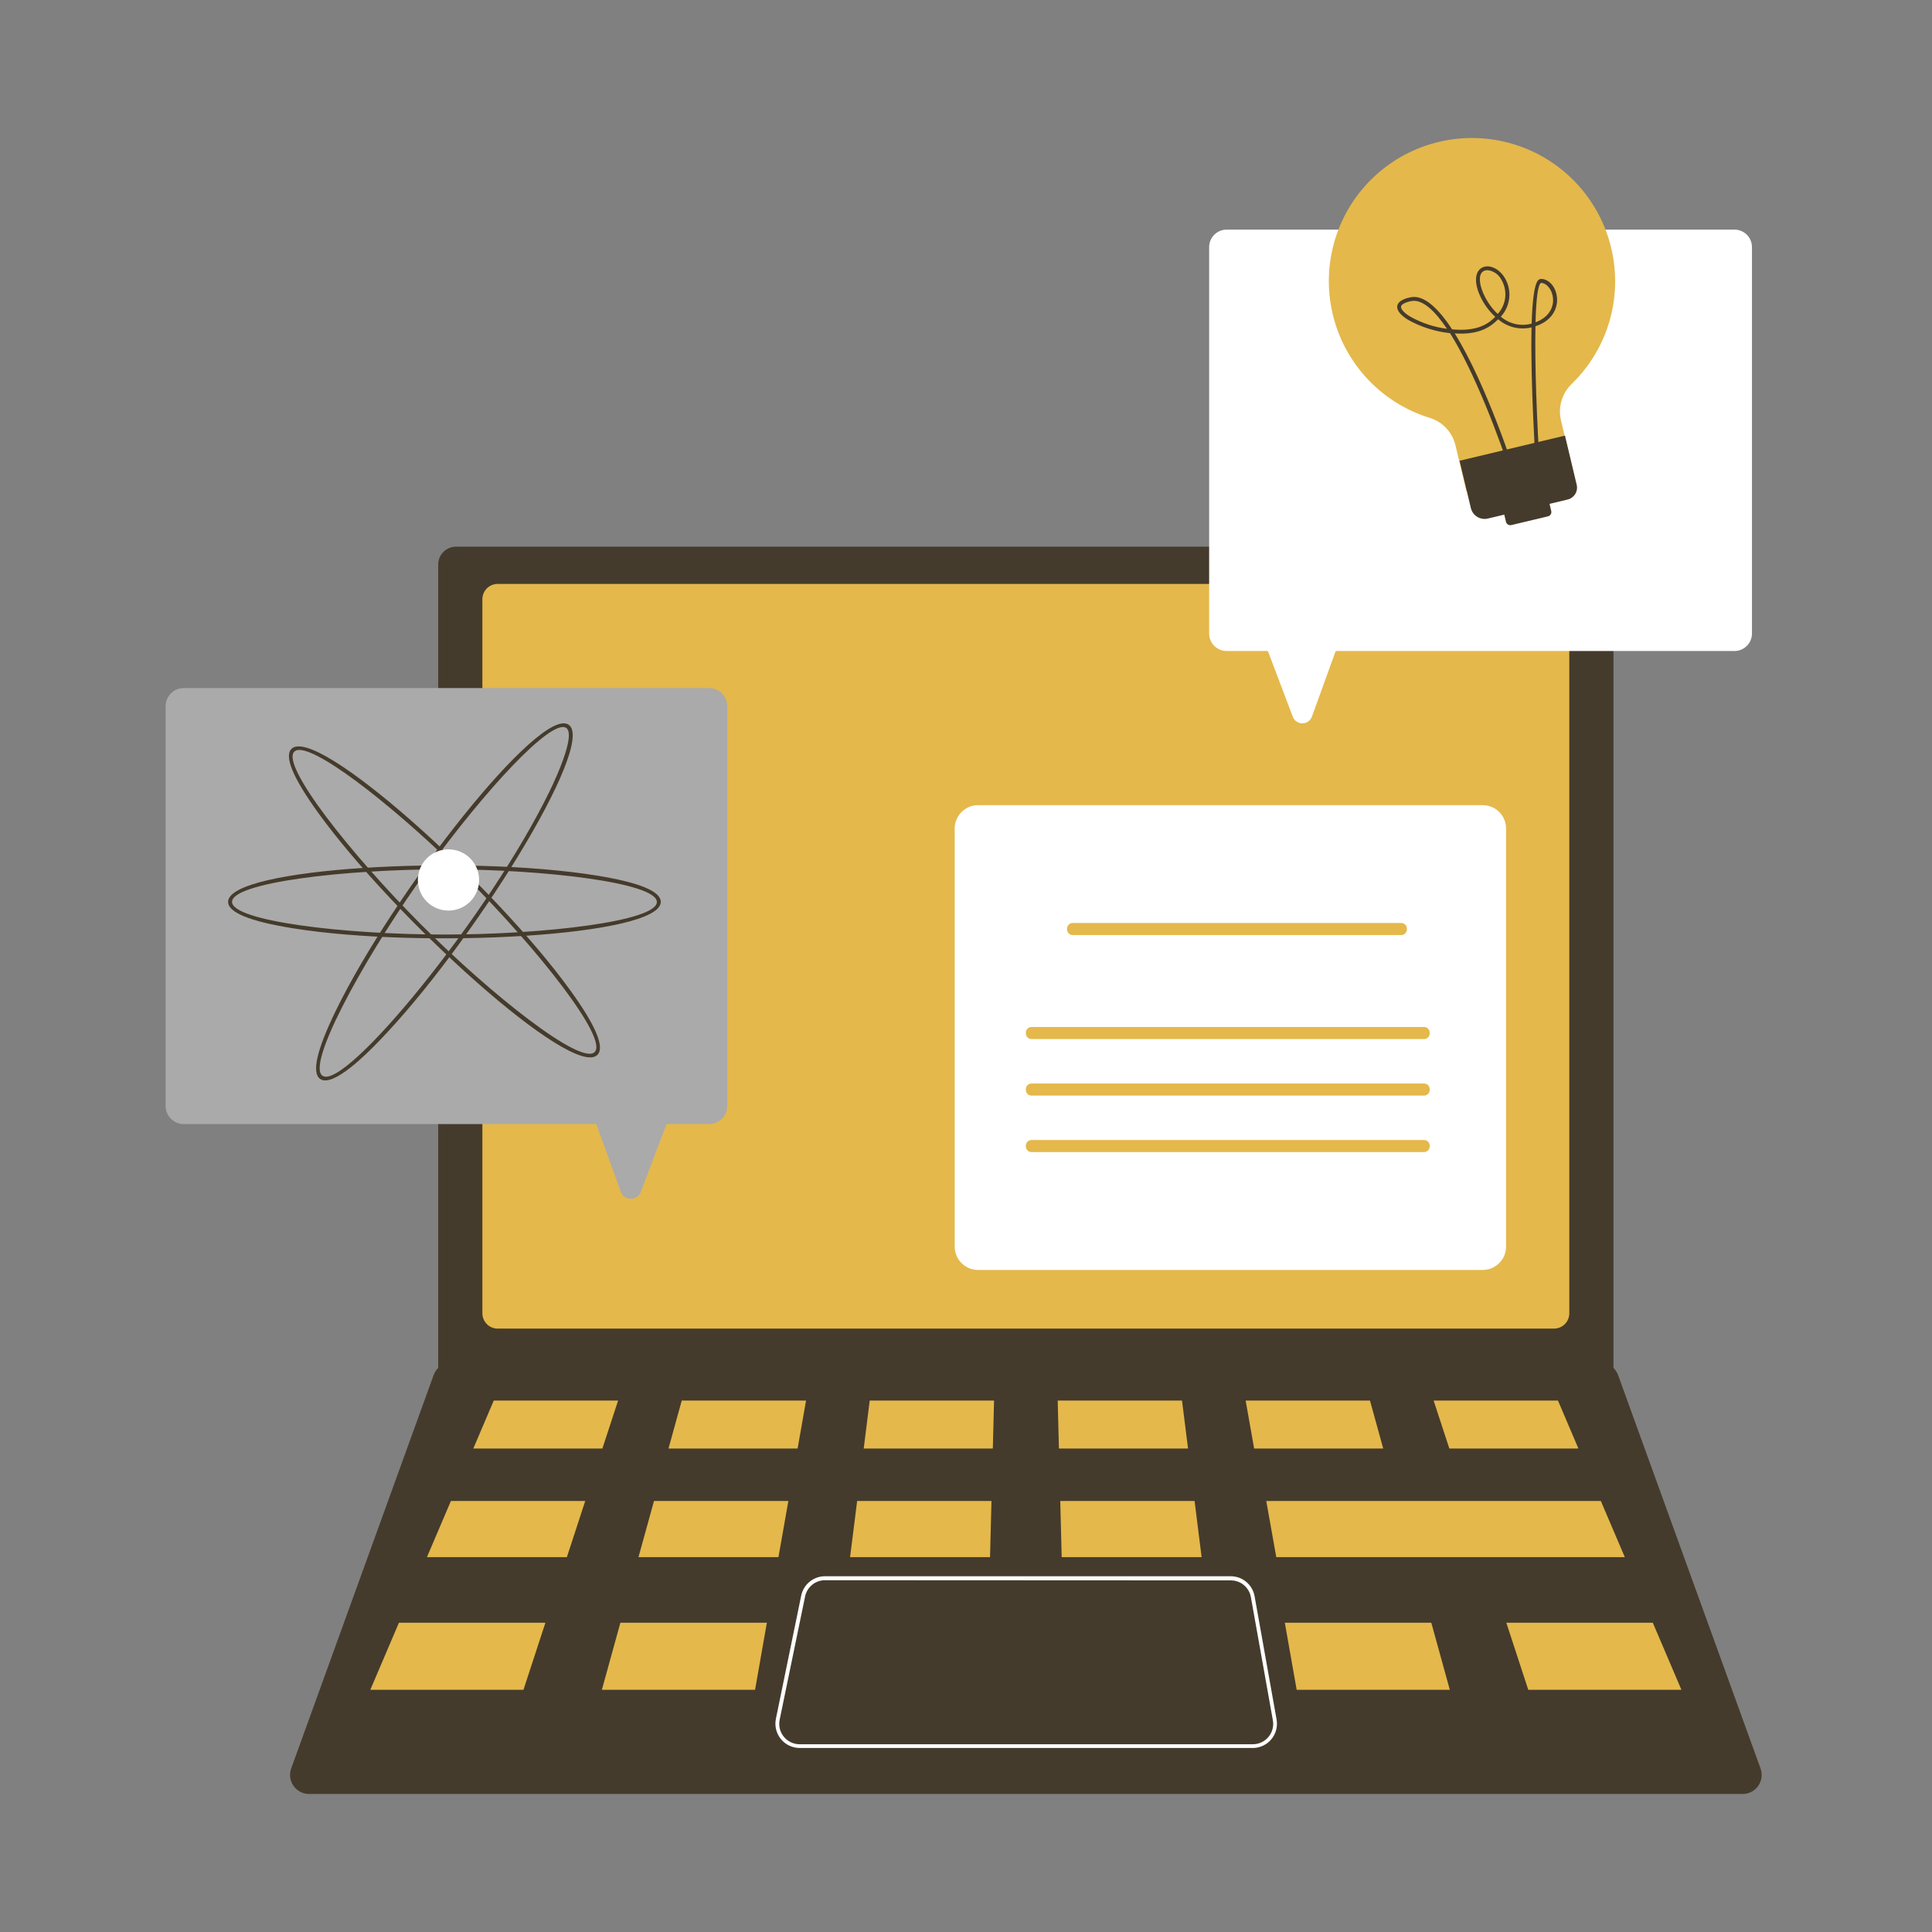 <svg width="280" height="280" viewBox="0 0 280 280" fill="none" xmlns="http://www.w3.org/2000/svg">
<rect x="0" y="0" width="280" height="280" fill="#808080" stroke="none"/>
<path d="M231.249 79.229H66.097C64.666 79.229 63.506 80.388 63.506 81.819V197.915C63.506 199.346 64.666 200.505 66.097 200.505H231.249C232.68 200.505 233.84 199.346 233.84 197.915V81.819C233.84 80.388 232.68 79.229 231.249 79.229Z" fill="#453B2C"/>
<path d="M252.552 260H44.799C44.355 260 43.917 259.893 43.523 259.688C43.13 259.483 42.791 259.186 42.536 258.823C42.281 258.459 42.118 258.039 42.06 257.599C42.002 257.159 42.051 256.711 42.202 256.294L62.848 199.276C63.042 198.743 63.395 198.282 63.859 197.957C64.324 197.632 64.877 197.457 65.444 197.457H231.907C232.474 197.457 233.027 197.632 233.492 197.957C233.956 198.282 234.309 198.743 234.503 199.276L255.149 256.294C255.3 256.711 255.349 257.159 255.291 257.599C255.233 258.039 255.07 258.459 254.815 258.823C254.56 259.186 254.221 259.483 253.828 259.688C253.434 259.893 252.996 260 252.552 260Z" fill="#453B2C"/>
<path d="M225.222 84.627H72.124C70.902 84.627 69.911 85.618 69.911 86.841V190.337C69.911 191.559 70.902 192.55 72.124 192.55H225.222C226.444 192.55 227.435 191.559 227.435 190.337V86.841C227.435 85.618 226.444 84.627 225.222 84.627Z" fill="#E4B84B"/>
<path d="M181.574 253.332H115.88C115.36 253.329 114.846 253.21 114.377 252.985C113.908 252.76 113.494 252.433 113.166 252.029C112.838 251.625 112.603 251.153 112.479 250.648C112.355 250.142 112.345 249.615 112.449 249.105L116.115 231.251C116.278 230.46 116.707 229.749 117.332 229.238C117.957 228.727 118.739 228.446 119.546 228.443H178.395C179.215 228.449 180.008 228.742 180.635 229.272C181.261 229.802 181.683 230.534 181.826 231.342L185.011 249.197C185.102 249.701 185.082 250.219 184.951 250.715C184.821 251.21 184.584 251.671 184.256 252.065C183.929 252.459 183.519 252.776 183.055 252.995C182.592 253.214 182.087 253.329 181.574 253.332ZM119.54 229.015C118.867 229.021 118.216 229.258 117.696 229.686C117.176 230.113 116.818 230.706 116.681 231.365L112.992 249.248C112.905 249.674 112.914 250.114 113.017 250.537C113.12 250.959 113.315 251.354 113.588 251.692C113.861 252.03 114.206 252.304 114.597 252.493C114.989 252.683 115.417 252.784 115.852 252.788H181.574C182.005 252.788 182.431 252.694 182.821 252.512C183.212 252.329 183.557 252.063 183.834 251.733C184.11 251.403 184.311 251.015 184.422 250.599C184.532 250.182 184.55 249.747 184.474 249.323L181.288 231.468C181.167 230.787 180.81 230.171 180.28 229.728C179.75 229.284 179.08 229.042 178.389 229.043L119.54 229.015Z" fill="white"/>
<path d="M87.303 209.93H68.597L71.559 202.982H89.58L87.303 209.93Z" fill="#E4B84B"/>
<path d="M115.595 209.93H96.883L98.804 202.982H116.819L115.595 209.93Z" fill="#E4B84B"/>
<path d="M143.888 209.93H125.176L126.045 202.982H144.066L143.888 209.93Z" fill="#E4B84B"/>
<path d="M172.18 209.93H153.467L153.29 202.982H171.305L172.18 209.93Z" fill="#E4B84B"/>
<path d="M200.465 209.93H181.758L180.528 202.982H198.549L200.465 209.93Z" fill="#E4B84B"/>
<path d="M228.755 209.93H210.049L207.772 202.982H225.793L228.755 209.93Z" fill="#E4B84B"/>
<path d="M82.157 225.669H61.878L65.349 217.531H84.817L82.157 225.669Z" fill="#E4B84B"/>
<path d="M112.82 225.669H92.535L94.783 217.531H114.256L112.82 225.669Z" fill="#E4B84B"/>
<path d="M143.485 225.669H123.2L124.224 217.531H143.691L143.485 225.669Z" fill="#E4B84B"/>
<path d="M174.147 225.669H153.867L153.661 217.531H173.129L174.147 225.669Z" fill="#E4B84B"/>
<path d="M235.477 225.669H184.967L183.515 217.531H232.006L235.477 225.669Z" fill="#E4B84B"/>
<path d="M75.865 244.896H53.67L57.816 235.179H79.045L75.865 244.896Z" fill="#E4B84B"/>
<path d="M109.43 244.896H87.228L89.911 235.179H111.14L109.43 244.896Z" fill="#E4B84B"/>
<path d="M210.118 244.896H187.923L186.207 235.179H207.436L210.118 244.896Z" fill="#E4B84B"/>
<path d="M243.684 244.896H221.488L218.309 235.179H239.537L243.684 244.896Z" fill="#E4B84B"/>
<path d="M102.768 99.72H26.631C25.178 99.72 24 100.897 24 102.35V160.278C24 161.731 25.178 162.909 26.631 162.909H102.768C104.221 162.909 105.398 161.731 105.398 160.278V102.35C105.398 100.897 104.221 99.72 102.768 99.72Z" fill="#AAAAAA"/>
<path d="M83.957 156.103L89.979 172.74C90.09 173.033 90.288 173.285 90.546 173.463C90.804 173.642 91.11 173.737 91.423 173.737C91.737 173.737 92.043 173.642 92.301 173.463C92.559 173.285 92.756 173.033 92.867 172.74C95.04 167.021 97.218 161.29 99.398 155.548L83.957 156.103Z" fill="#AAAAAA"/>
<path d="M177.778 94.35H251.37C252.772 94.35 253.909 93.213 253.909 91.81V35.816C253.909 34.413 252.772 33.276 251.37 33.276H177.778C176.376 33.276 175.239 34.413 175.239 35.816V91.81C175.239 93.213 176.376 94.35 177.778 94.35Z" fill="white"/>
<path d="M195.958 87.778L190.137 103.854C190.033 104.141 189.844 104.388 189.594 104.562C189.345 104.737 189.048 104.831 188.744 104.831C188.44 104.831 188.143 104.737 187.894 104.562C187.644 104.388 187.455 104.141 187.351 103.854L181.061 87.241L195.958 87.778Z" fill="white"/>
<path d="M214.883 116.688H141.749C139.879 116.688 138.363 118.204 138.363 120.074V180.666C138.363 182.536 139.879 184.052 141.749 184.052H214.883C216.753 184.052 218.269 182.536 218.269 180.666V120.074C218.269 118.204 216.753 116.688 214.883 116.688Z" fill="white"/>
<path d="M203.079 133.765H155.462C155.011 133.765 154.645 134.131 154.645 134.583V134.697C154.645 135.149 155.011 135.515 155.462 135.515H203.079C203.53 135.515 203.896 135.149 203.896 134.697V134.583C203.896 134.131 203.53 133.765 203.079 133.765Z" fill="#E4B84B"/>
<path d="M206.384 148.84H149.492C149.04 148.84 148.674 149.206 148.674 149.658V149.772C148.674 150.224 149.04 150.59 149.492 150.59H206.384C206.836 150.59 207.202 150.224 207.202 149.772V149.658C207.202 149.206 206.836 148.84 206.384 148.84Z" fill="#E4B84B"/>
<path d="M206.384 157.03H149.492C149.04 157.03 148.674 157.396 148.674 157.847V157.962C148.674 158.414 149.04 158.78 149.492 158.78H206.384C206.836 158.78 207.202 158.414 207.202 157.962V157.847C207.202 157.396 206.836 157.03 206.384 157.03Z" fill="#E4B84B"/>
<path d="M206.384 165.219H149.492C149.04 165.219 148.674 165.585 148.674 166.037V166.151C148.674 166.603 149.04 166.969 149.492 166.969H206.384C206.836 166.969 207.202 166.603 207.202 166.151V166.037C207.202 165.585 206.836 165.219 206.384 165.219Z" fill="#E4B84B"/>
<path d="M42.398 134.525C36.198 133.525 33.059 132.238 33.059 130.705C33.059 125.724 67.567 123.842 86.428 126.885C92.627 127.88 95.767 129.172 95.767 130.705C95.767 135.698 61.179 137.551 42.398 134.525ZM64.416 125.987C49.855 125.987 33.63 127.926 33.63 130.705C33.63 133.485 49.872 135.44 64.416 135.44C78.959 135.44 95.195 133.502 95.195 130.722C95.195 127.943 78.976 125.987 64.416 125.987Z" fill="#453B2C"/>
<path d="M46.143 117.838C42.466 112.748 41.156 109.619 42.243 108.533C45.766 105.01 71.49 128.086 82.682 143.567C86.359 148.657 87.669 151.791 86.582 152.878C82.991 156.469 57.061 132.947 46.143 117.838ZM43.375 108.687C43.243 108.677 43.111 108.694 42.986 108.738C42.861 108.781 42.746 108.849 42.649 108.939C40.682 110.9 50.781 123.745 61.075 134.039C71.37 144.334 84.215 154.439 86.182 152.472C88.149 150.504 78.044 137.665 67.75 127.365C58.33 117.946 46.778 108.687 43.375 108.687Z" fill="#453B2C"/>
<path d="M46.4 156.372C45.142 155.486 45.897 152.174 48.642 146.53C56.992 129.338 78.346 102.179 82.424 105.038C86.502 107.898 68.218 137.219 54.893 150.916C53.303 152.563 48.276 157.682 46.4 156.372ZM81.595 105.364C78.524 105.364 68.412 116.802 60.549 127.994C52.188 139.913 44.456 154.302 46.732 155.903C49.969 158.191 70.894 132.69 79.673 114.629C80.714 112.485 83.974 105.364 81.595 105.364Z" fill="#453B2C"/>
<path d="M64.999 131.969C67.451 131.969 69.437 129.982 69.437 127.531C69.437 125.08 67.451 123.093 64.999 123.093C62.548 123.093 60.562 125.08 60.562 127.531C60.562 129.982 62.548 131.969 64.999 131.969Z" fill="white"/>
<path d="M233.515 35.97C232.679 32.434 230.928 29.179 228.439 26.532C225.949 23.885 222.808 21.938 219.329 20.887C215.85 19.836 212.157 19.717 208.618 20.542C205.079 21.367 201.819 23.108 199.164 25.59C196.509 28.071 194.553 31.207 193.491 34.682C192.429 38.157 192.299 41.851 193.114 45.392C193.928 48.934 195.659 52.199 198.132 54.861C200.606 57.524 203.735 59.489 207.208 60.562C208.119 60.84 208.942 61.352 209.595 62.046C210.248 62.74 210.708 63.593 210.931 64.519L212.526 71.211L227.813 67.568L226.229 60.916C226.008 59.98 226.034 59.002 226.305 58.079C226.575 57.155 227.081 56.318 227.773 55.649C230.356 53.149 232.243 50.02 233.25 46.57C234.257 43.12 234.348 39.467 233.515 35.97Z" fill="#E4B84B"/>
<path d="M211.516 66.778L226.807 63.132L228.507 70.26C228.616 70.718 228.539 71.2 228.292 71.601C228.046 72.001 227.651 72.288 227.193 72.397L215.641 75.151C215.111 75.278 214.553 75.188 214.089 74.903C213.625 74.618 213.293 74.16 213.167 73.63L211.532 66.774L211.516 66.778Z" fill="#453B2C"/>
<path d="M219.566 69.844C219.506 69.844 219.447 69.824 219.398 69.788C219.35 69.752 219.315 69.701 219.297 69.644C217.324 63.478 213.647 53.825 210.147 48.283C208.006 48.056 205.934 47.396 204.056 46.344C201.889 45.012 201.917 43.571 204.462 43.079C206.378 42.707 208.466 44.697 210.45 47.734C213.847 48.043 215.511 47.128 216.707 45.921C215.599 44.902 214.75 43.633 214.23 42.221C212.835 38.121 216.432 37.56 218.079 40.265C218.605 41.139 218.833 42.16 218.73 43.174C218.627 44.189 218.198 45.142 217.507 45.893C218.112 46.416 218.837 46.781 219.617 46.957C220.397 47.133 221.209 47.113 221.979 46.899C222.077 43.662 222.351 41.215 222.929 40.608C222.99 40.545 223.064 40.495 223.146 40.463C223.228 40.43 223.316 40.415 223.404 40.42C225.954 40.591 227.172 45.773 222.529 47.282C222.42 52.687 222.706 60.813 223.226 68.711C223.231 68.786 223.206 68.86 223.157 68.917C223.108 68.974 223.038 69.009 222.963 69.014C222.926 69.018 222.888 69.013 222.853 69.002C222.817 68.99 222.784 68.971 222.756 68.947C222.728 68.922 222.705 68.892 222.688 68.859C222.672 68.825 222.662 68.789 222.66 68.751C222.534 66.91 221.785 55.209 221.962 47.448C221.12 47.651 220.242 47.65 219.401 47.445C218.559 47.24 217.779 46.837 217.124 46.27C215.786 47.631 214.053 48.529 210.833 48.323C215.511 55.815 219.612 68.666 219.858 69.449C219.877 69.495 219.884 69.544 219.878 69.594C219.872 69.643 219.853 69.689 219.824 69.729C219.794 69.769 219.755 69.8 219.71 69.82C219.665 69.841 219.615 69.849 219.566 69.844ZM204.925 43.599C204.434 43.599 203.141 43.914 203.05 44.423C202.987 44.783 203.473 45.332 204.331 45.858C205.991 46.8 207.819 47.41 209.712 47.654C207.911 44.978 206.298 43.599 204.925 43.599ZM223.363 40.992C222.889 41.135 222.631 43.308 222.54 46.711C224.519 45.978 225.171 44.509 225.079 43.279C224.988 42.05 224.238 41.077 223.363 40.992ZM215.591 39.156C213.418 39.156 214.682 43.308 217.061 45.498C217.67 44.838 218.05 43.999 218.146 43.107C218.242 42.214 218.048 41.314 217.593 40.54C217.4 40.161 217.116 39.837 216.767 39.595C216.418 39.353 216.014 39.202 215.591 39.156Z" fill="#453B2C"/>
<path d="M223.423 70.971L218.109 72.238C217.764 72.32 217.552 72.665 217.634 73.009L218.258 75.625C218.34 75.969 218.685 76.181 219.029 76.099L224.344 74.832C224.688 74.75 224.9 74.405 224.818 74.061L224.195 71.445C224.113 71.101 223.767 70.888 223.423 70.971Z" fill="#453B2C"/>
</svg>
